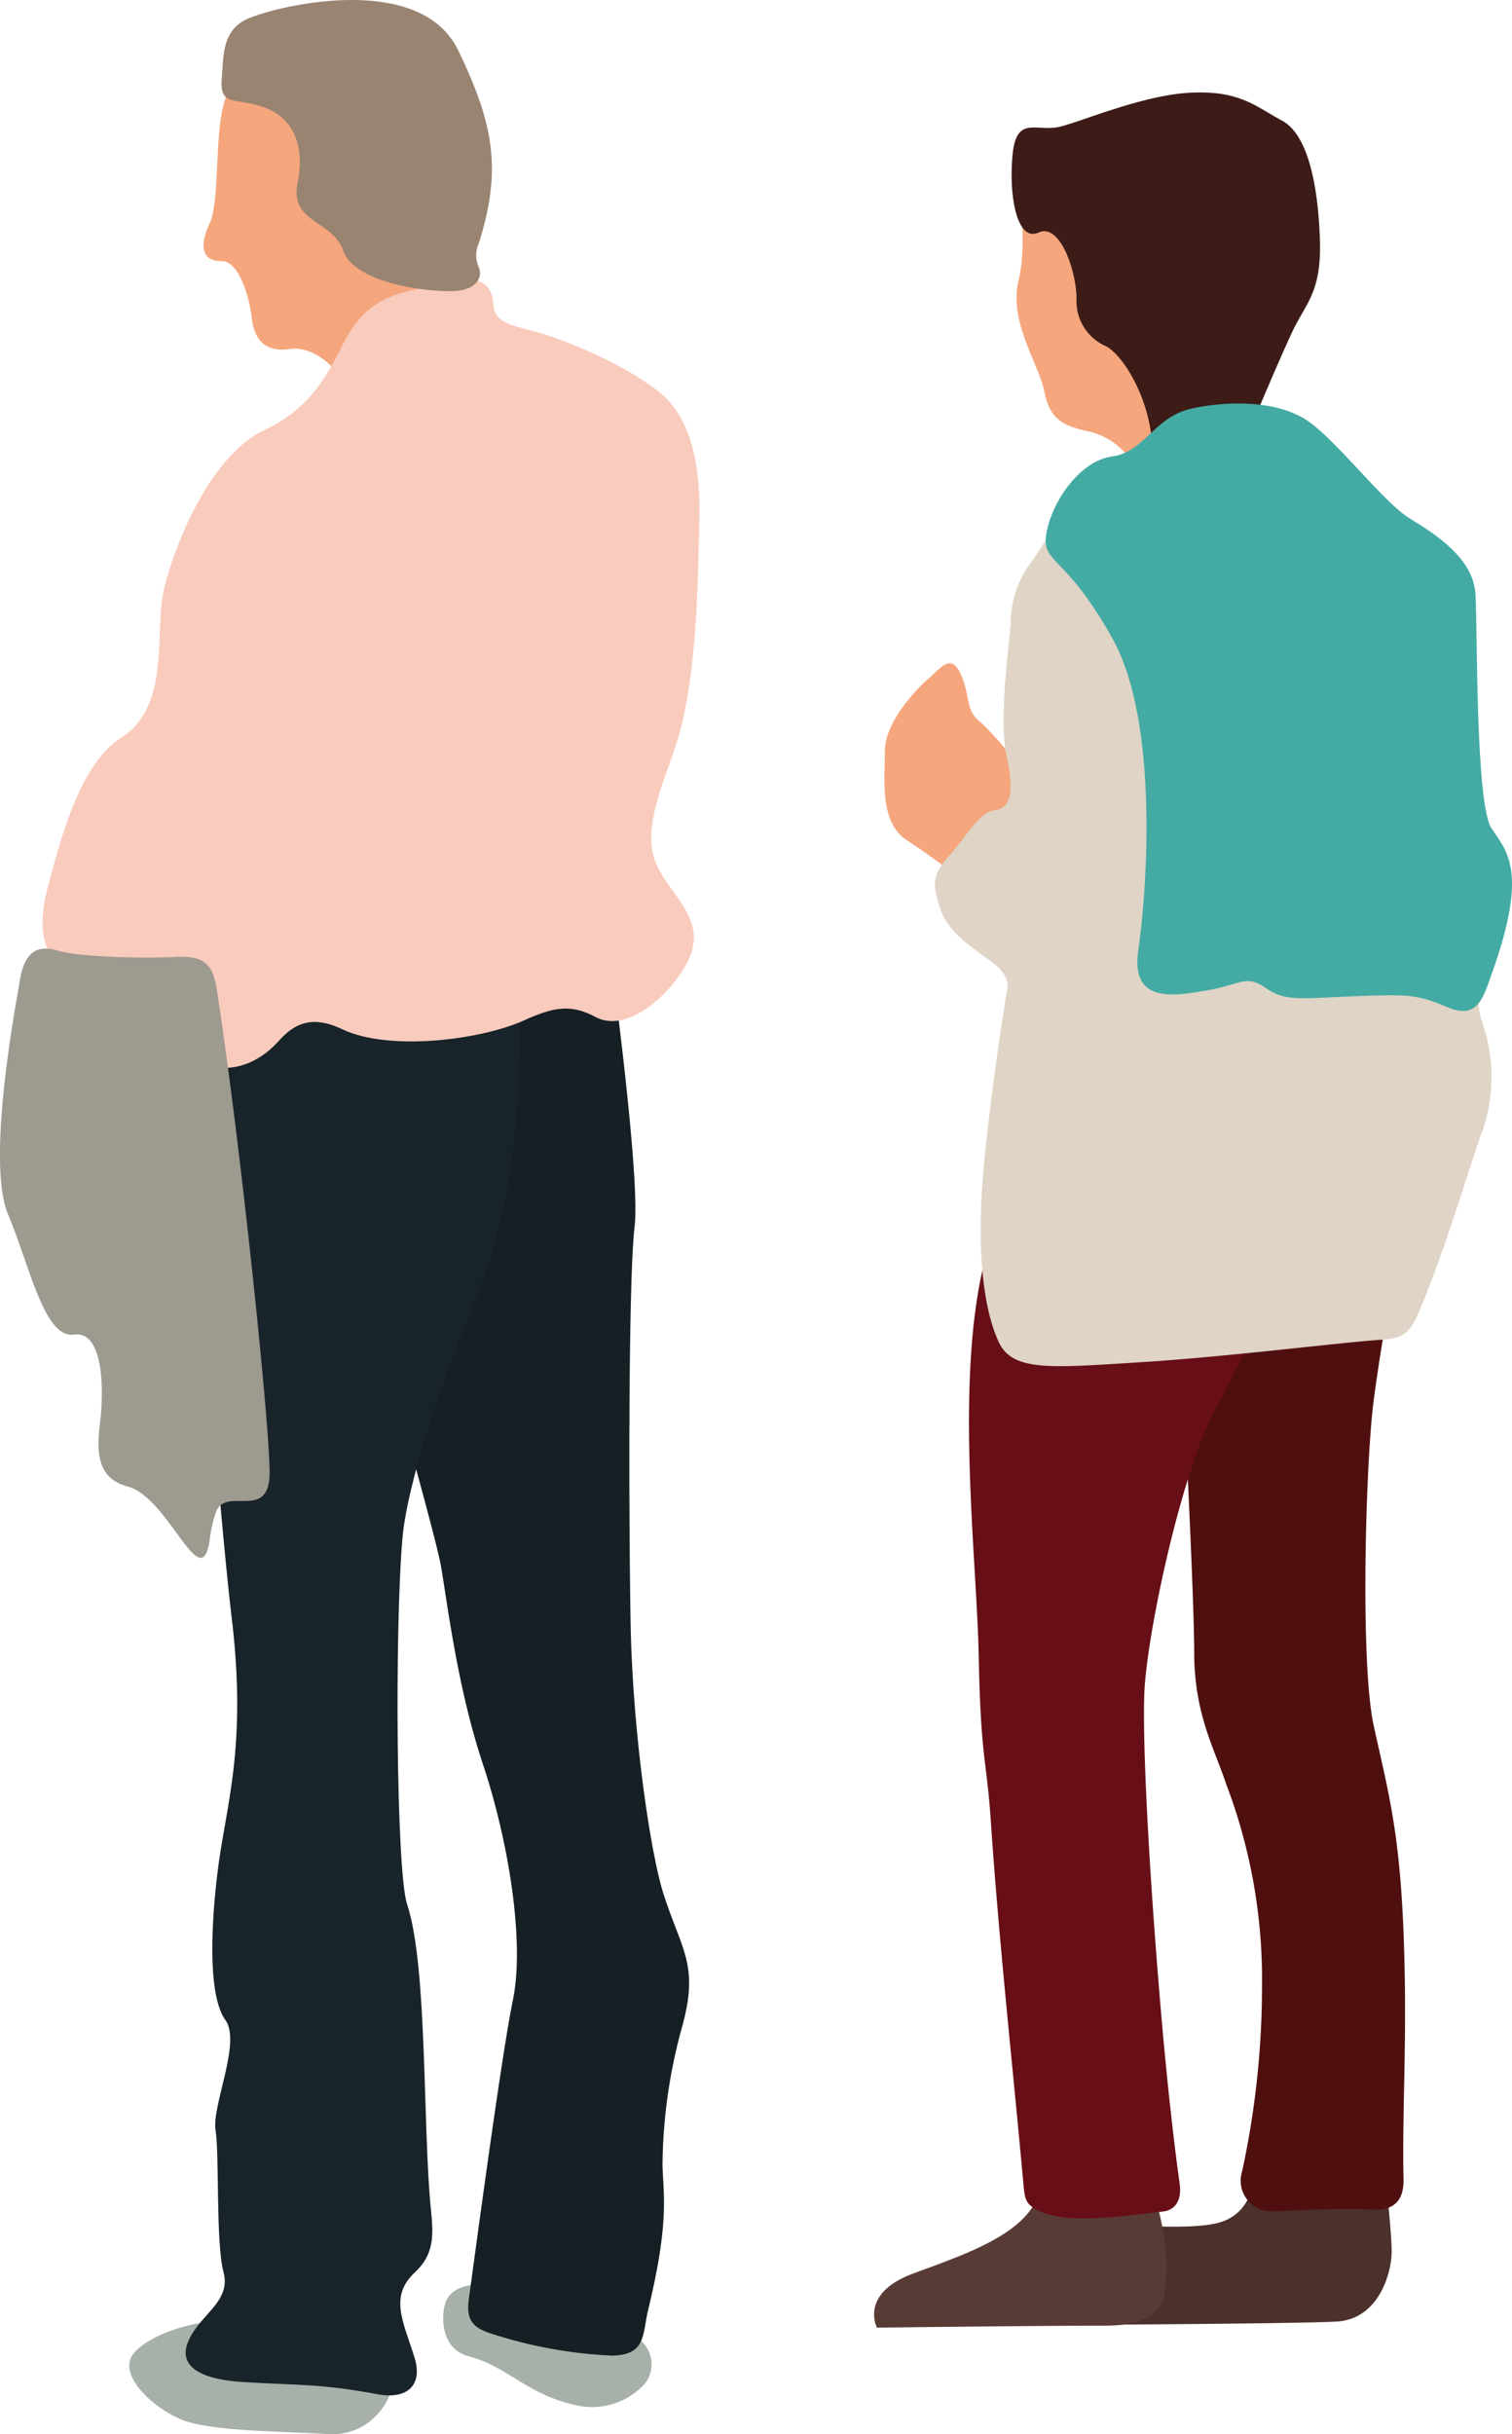 <svg xmlns="http://www.w3.org/2000/svg" xmlns:xlink="http://www.w3.org/1999/xlink" width="128" height="206" viewBox="0 0 128 206"><defs><style>.a{fill:none;}.b{clip-path:url(#a);}.c{fill:#f5a67d;}.c,.d,.e,.f,.g,.h,.i,.j,.k,.l,.m,.n,.o,.p{fill-rule:evenodd;}.d{fill:#4b302b;}.e{fill:#593b36;}.f{fill:#500f0f;}.g{fill:#680e16;}.h{fill:#3d1c17;}.i{fill:#dfd4c5;}.j{fill:#43aba4;}.k{fill:#a7b1a9;}.l{fill:#151f24;}.m{fill:#18242a;}.n{fill:#f9cbbc;}.o{fill:#9d9a90;}.p{fill:#998472;}</style><clipPath id="a"><rect class="a" width="128" height="206"/></clipPath></defs><g class="b" transform="translate(0)"><path class="c" d="M52.756,65.233A25.3,25.3,0,0,0,49.206,61c-1.348-1.012-.836-2.195-1.684-4.056s-1.7-.507-2.707.338S41.1,61,41.1,63.37s-.5,6.1,1.86,7.617,5.571,4.061,5.571,4.061,6.083-3.219,4.224-9.815" transform="translate(33.815 0.12)"/><path class="d" d="M33.321,184.059s.506,4.4.506,6.092-1.021,5.753-4.729,5.924-18.854.254-18.854.254l-.061-8.545s6.925.68,9.289-.17A3.737,3.737,0,0,0,22,184.57s11.149-1.018,11.316-.511" transform="translate(83.985 0.393)"/><path class="e" d="M52.637,184.4a21.916,21.916,0,0,1,1.35,6.429c0,2.881.34,5.587-5.235,5.587s-19.256.167-19.256.167-1.518-2.873,3.043-4.569,9.789-3.38,10.8-7.1Z" transform="translate(44.743 0.394)"/><path class="f" d="M25.263,186.752c-2.343-.147-7.113.089-8.329.153a2.6,2.6,0,0,1-2.65-3.363,74.07,74.07,0,0,0,1.69-15.737,46.5,46.5,0,0,0-3.041-17.083c-1.012-3.048-2.7-5.919-2.7-11.166s-1.18-27.576-1.18-27.576l17.729-2.03s-.674,3.208-1.349,8.287-1.179,22.168,0,27.579,2.2,8.794,2.533,17.762c.327,8.758-.148,14.617-.01,20.714,0,1.694-.822,2.581-2.691,2.46" transform="translate(90.863 0.235)"/><path class="g" d="M45.962,106.41a80.449,80.449,0,0,1-5.4,12.183c-3.039,5.241-6.081,19.622-6.251,24.525s.511,16.247,1.355,26.226c.729,8.646,1.465,14,1.645,15.268.141,1.1-.175,2.19-1.477,2.323-2.839.291-7.926,1.161-10.468-.066-1.18-.6-1.176-1.018-1.313-2.557-.924-10.077-2.064-20.445-2.743-30.533-.337-5.073-.847-5.073-1.016-13.871s-2.358-25.719,1.186-35.7Z" transform="translate(62.561 0.223)"/><path class="c" d="M37.684,39.1A5.9,5.9,0,0,0,34.3,36.558c-2.2-.51-3.539-.848-4.048-3.385s-3.039-5.92-2.2-9.472-.341-5.919,1.181-7.445,12.331,13.7,12.668,19.117S37.684,39.1,37.684,39.1" transform="translate(58.174 0.034)"/><path class="h" d="M36.593,35.9s2.2-5.243,3.382-7.779,2.532-3.386,2.364-7.955-1.016-8.8-3.212-9.979-3.544-2.535-7.6-2.368-9.12,2.362-11.147,2.875-3.718-1.018-4.055,2.368.337,7.442,2.2,6.6,3.211,3.386,3.211,5.584A4.171,4.171,0,0,0,24.267,29.3c1.522.848,3.887,4.736,3.887,8.964,0,0,6.586-1.18,8.44-2.368" transform="translate(69.397 0.017)"/><path class="i" d="M39.4,113.3c-3.062.189-12.663,1.406-19.956,1.872-7.935.5-11.141.845-12.325-1.694s-1.866-7.1-1.355-13.7,2.028-15.9,2.028-15.9.51-1.185-1.01-2.367S2.9,78.97,2.218,76.94s-.847-2.882.674-4.569,2.538-3.721,3.887-3.888,1.684-1.517,1.01-4.569.169-8.967.337-11.165a8.756,8.756,0,0,1,1.858-5.417c1.522-2.2,3.207-5.249,5.065-6.937s22.807,3.042,25.676,4.736,5.909,3.723,5.4,8.124,1.015,30.277,1.859,32.984a14.038,14.038,0,0,1,.168,9.137c-1.1,3-3.238,10.25-5.3,15.192-.928,2.246-1.455,2.608-3.463,2.731" transform="translate(77.428 0.086)"/><path class="j" d="M33.927,85.13c-2.492-1.068-3.268-1.059-7.676-.9-4.555.17-5.908.5-7.6-.68s-2.022-.34-4.9.17S7.17,84.9,7.843,80.339,9.7,61.216,5.647,53.944-.429,47.683.077,44.977s2.869-6.083,5.571-6.426,3.544-3.38,6.756-4.062,7.424-.68,9.963,1.183,6.251,6.772,8.447,8.122,5.407,3.386,5.576,6.429,0,17.762,1.348,19.792c1.329,1.994,3.141,3.662.01,12.367-.734,2.066-1.22,3.888-3.819,2.747" transform="translate(88.521 0.073)"/><path class="k" d="M89.029,197.313c-2.518-1.4-11.163-4.423-11.163-4.423-1.87,0-4.448-.274-4.944,1.846-.31,1.35-.107,3.682,2.048,4.254,3.412.9,4.841,3.23,9.166,4.156a6.007,6.007,0,0,0,5.766-1.863,2.659,2.659,0,0,0-.872-3.969" transform="translate(-35.292 0.412)"/><path class="l" d="M94.347,199.167a38.387,38.387,0,0,1-10.29-1.9c-1.456-.5-2.027-1.121-1.762-2.962.337-2.368,2.705-20.3,3.718-25.206s-.337-13.371-2.532-19.965-3.043-13.874-3.55-16.749-5.4-19.963-5.4-19.963l-4.9-29.263L94.29,80.8s2.538,18.612,2.028,22.838-.51,23-.342,33.325c.148,9.218,1.66,19.646,2.814,23.216,1.533,4.728,2.981,5.944,1.568,11.1a44.974,44.974,0,0,0-1.676,11.7c.041,2.454.638,4.666-1.2,12.247-.53,2.193-.153,3.91-3.135,3.946" transform="translate(-42.596 0.173)"/><path class="k" d="M117,201c.168,1.523-1.782,4.817-5.489,4.569s-9.837-.206-12.329-1.225-5.232-3.687-4.222-5.374,5.909-3.551,9.795-2.876S117,201,117,201" transform="translate(-83.806 0.418)"/><path class="m" d="M89.1,201.407c-3.747-.235-6.659-1.448-3.636-5.063,1.134-1.341,2.435-2.4,1.947-4.239-.67-2.538-.337-9.979-.675-12.01s2.191-7.445.843-9.308-1.35-6.94-.676-12.521,2.539-10.484,1.188-21.652S83.87,85.526,83.87,85.526l28.71-1.863c-.307,11.224-.179,17.468-4.561,27.913-1.87,4.454-5.05,13.623-5.465,18.461-.653,7.614-.53,28.132.4,30.94,1.752,5.269,1.3,18.947,2.028,25.953.22,2.165.214,3.71-1.353,5.174-2.216,2.055-1.015,4.125-.025,7.3.725,2.493-.919,3.475-3.173,3.023-5.078-.926-6.519-.72-11.325-1.023" transform="translate(-68.489 0.179)"/><path class="c" d="M100.092,31.728s-1.859-2.538-4.224-2.2-3.043-1.18-3.21-2.706-1.016-4.736-2.534-4.736-2.022-1.017-1.01-3.218.174-9.643,1.859-11.5a6.553,6.553,0,0,1,10.3,2.2c2.869,5.414,9.457,16.916,9.457,16.916Z" transform="translate(-71.357 0.012)"/><path class="n" d="M106.9,25.556c.077,1.437.838,1.78,3.371,2.41,2.7.674,8.279,3.048,10.979,5.417,2.452,2.148,3.227,6.111,3.105,10.618-.123,5.495-.215,12.808-1.737,18.186-.744,2.742-2.655,6.435-2.287,9.494.388,3.4,4.683,5.338,3.283,9.067-.964,2.569-4.988,6.8-7.982,5.3-2.123-1.157-3.61-.89-6.122.257-3.84,1.708-11.484,2.592-15.36.756-2.129-1.017-3.744-.848-5.3.871-3.008,3.411-6.99,3.057-9.821-.318-1.92-2.368-2.563-3.037-5.919-4.159-4.228-1.406-4.948-4.351-3.963-8.24,1.026-3.843,2.7-10.593,6.216-12.8,4.366-2.761,2.772-9.12,3.707-12.766,1.291-5.018,4.407-11.407,8.451-13.3,3.442-1.606,5.086-4.042,6.6-7.148,2.3-4.614,5.06-4.454,9.8-5.534,1.507-.343,2.88.208,2.976,1.888" transform="translate(-65.152 0.05)"/><path class="o" d="M120.037,80.812c-2.8.139-8.187.006-10-.535-1.845-.555-2.825.228-3.2,2.382-.47,2.711-2.874,15.566-1.017,19.965s3.045,10.484,5.578,10.147,2.532,4.744,2.2,7.45-.168,4.736,2.364,5.411c1.855.5,3.515,3.177,4.739,4.767,1.078,1.411,1.844,2.03,2.175-.246a12.447,12.447,0,0,1,.516-2.321c.8-2.329,4.561.837,4.561-3.388,0-4.131-2.426-27.549-4.428-40.6-.322-2.251-.894-3.158-3.487-3.034" transform="translate(-105.129 0.171)"/><path class="p" d="M108.132,22.687c.291.823-.256,1.883-2.2,1.947-2.364.083-8.332-.709-9.287-3.384s-4.561-2.365-3.886-5.75-.507-5.587-2.871-6.43-3.717,0-3.549-2.368c.169-2.39.062-4.482,2.8-5.346,3-1.085,14.115-3.486,17.215,2.9,3.058,6.3,3.692,10.181,1.755,16.314a2.486,2.486,0,0,0,.027,2.123" transform="translate(-67.569 0)"/></g></svg>